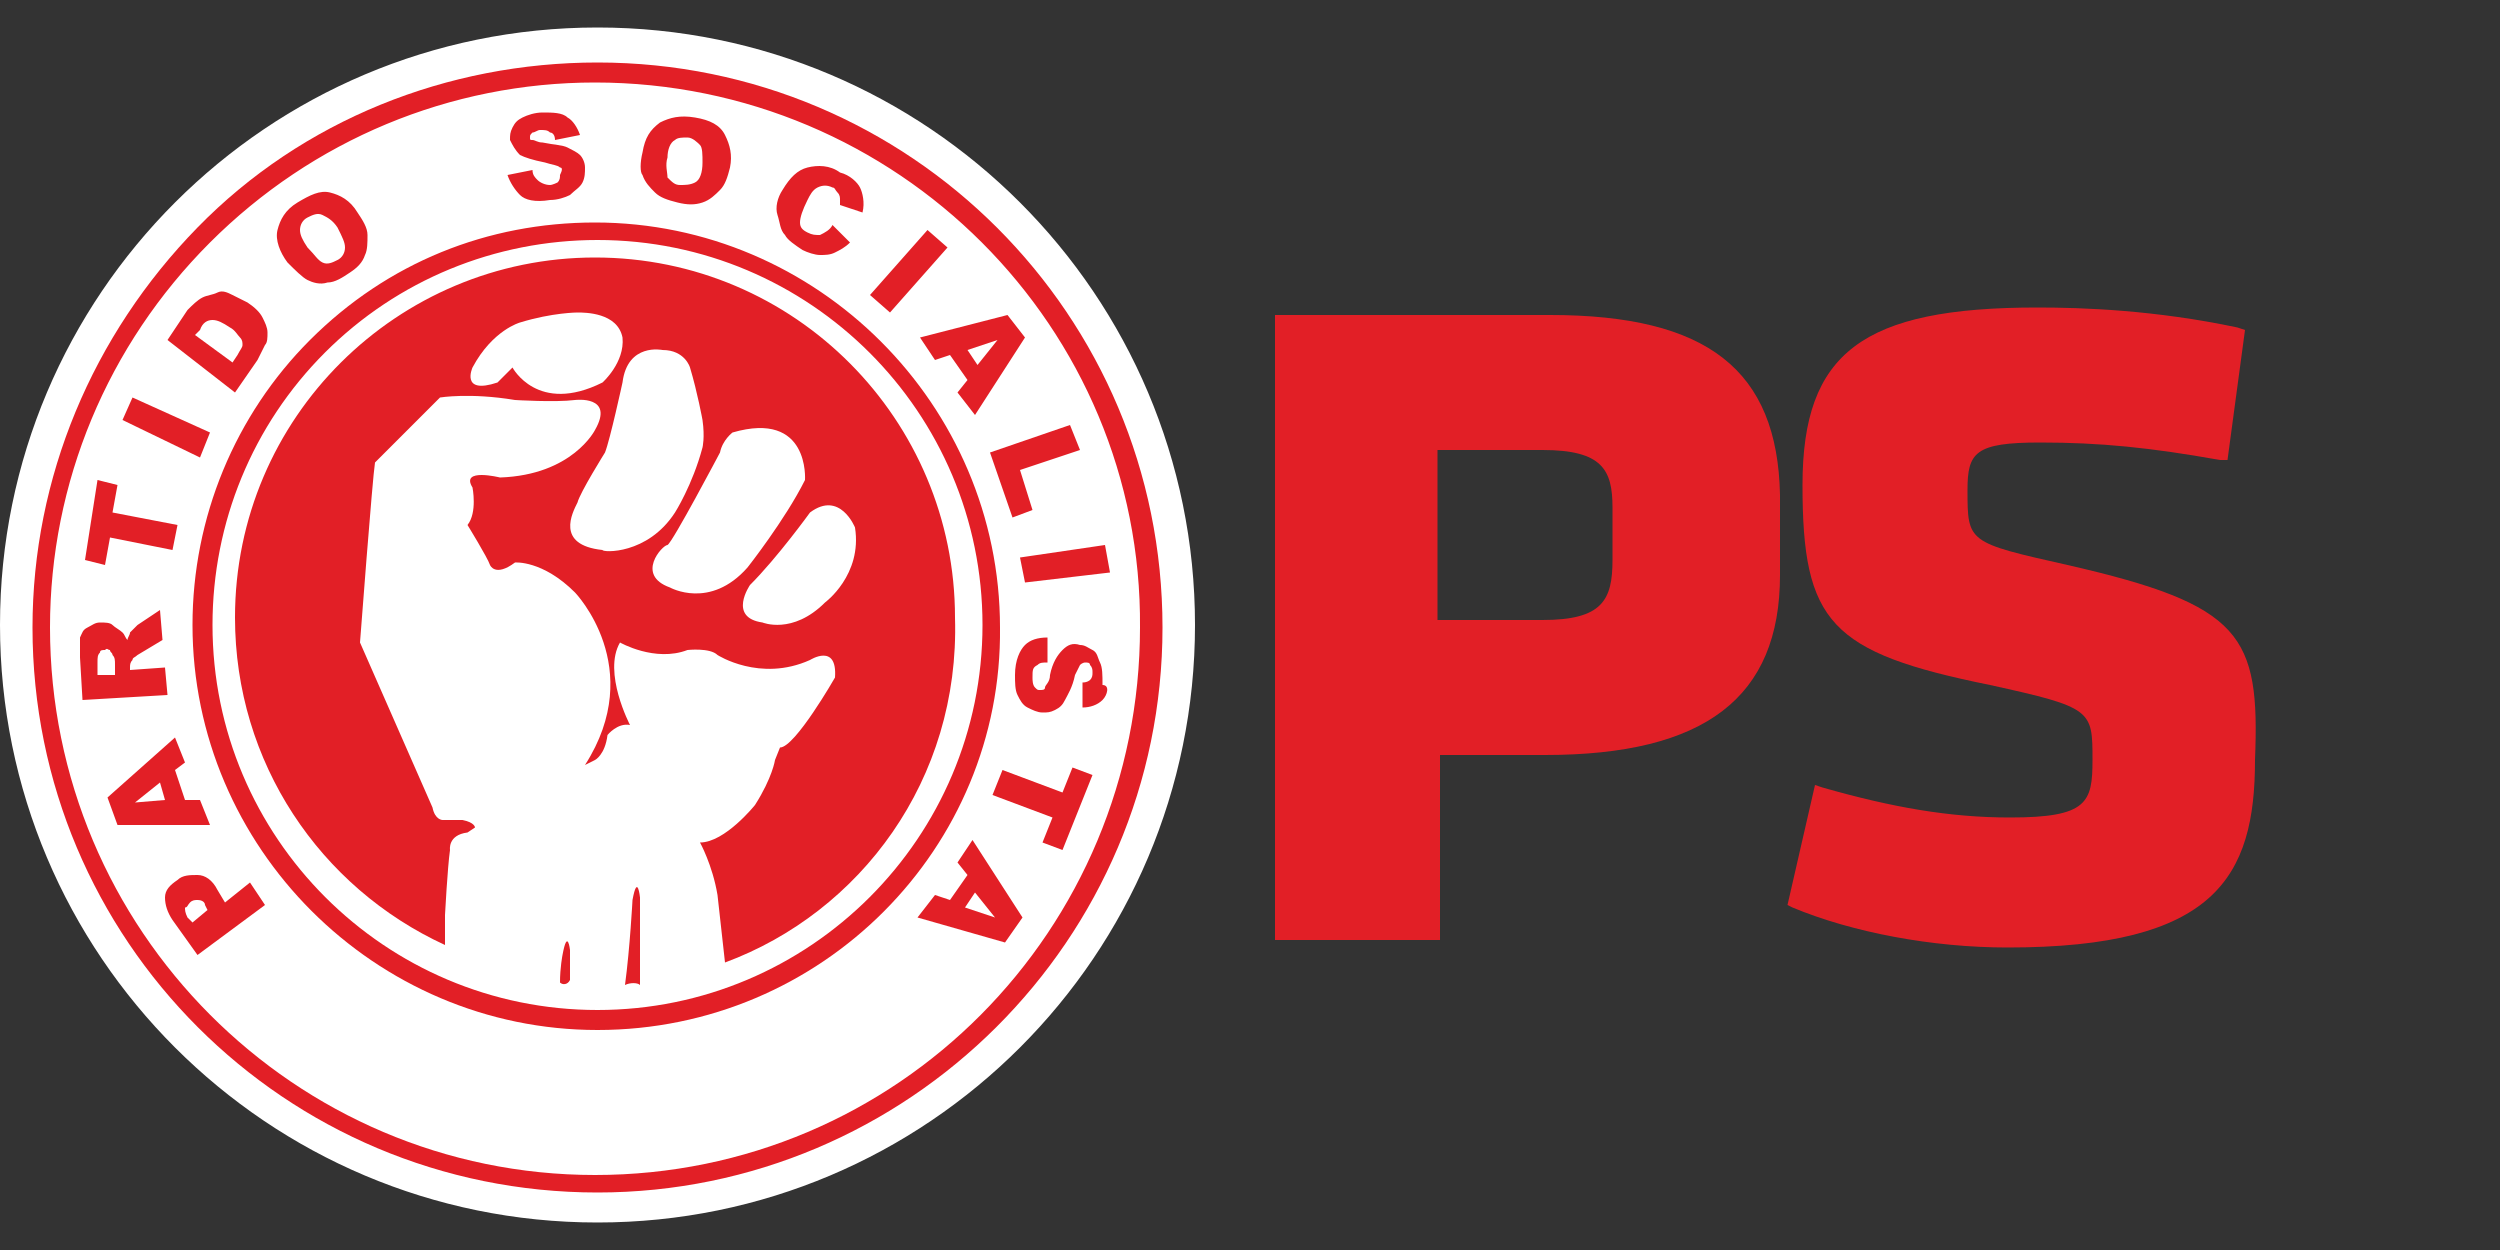 <?xml version="1.0" encoding="UTF-8"?>
<!-- Generator: Adobe Illustrator 24.1.3, SVG Export Plug-In . SVG Version: 6.00 Build 0)  -->
<svg version="1.1" id="Layer_1" xmlns="http://www.w3.org/2000/svg" xmlns:xlink="http://www.w3.org/1999/xlink" x="0px" y="0px" viewBox="0 0 100 50" style="enable-background:new 0 0 100 50;" xml:space="preserve">
<rect x="0" y="0" width="100" height="50" fill="#333333" stroke="none"/>
<style type="text/css">
	.st0{fill:#E21F26;}
	.st1{fill-rule:evenodd;clip-rule:evenodd;fill:#E21F26;}
	.st2{fill-rule:evenodd;clip-rule:evenodd;fill:#FFFFFF;}
</style>
<g>
	<path class="st0" d="M62,12.6H51v25h6.6v-7.4h4.2c6.4,0,9.4-2.3,9.4-7.2v-3.2C71.1,14.8,68.3,12.6,62,12.6z M64.5,20.3v2.1   c0,1.6-0.4,2.4-2.8,2.4h-4.2V18h4.2C64.1,18,64.5,18.8,64.5,20.3z"/>
	<path class="st0" d="M82.7,22.6c-4-0.9-4-0.9-4-3c0-1.5,0.3-1.9,2.9-1.9c2.4,0,4.4,0.2,7.2,0.7l0.3,0l0.7-5.2l-0.3-0.1   c-3.3-0.7-6.2-0.8-8-0.8c-7,0-9.4,1.8-9.4,7.1c0,5.5,1.1,6.7,7.5,8c4.1,0.9,4.1,1,4.1,3c0,1.7-0.2,2.3-3.3,2.3   c-2.4,0-4.7-0.4-7.5-1.2l-0.3-0.1l-1.1,4.8l0.2,0.1c2.4,1,5.6,1.6,8.6,1.6c8.3,0,9.9-2.8,9.9-7.5C90.4,25.4,89.7,24.2,82.7,22.6z"/>
	<path class="st1" d="M47.6,25c0,13-10.5,23.5-23.5,23.5S0.6,38,0.6,25S11.1,1.5,24.1,1.5C37.1,1.5,47.6,12,47.6,25"/>
	<path class="st2" d="M32.4,20.5c0,0-1.3,1.8-2.4,2.9c0,0-0.9,1.3,0.5,1.5c0,0,1.2,0.5,2.5-0.8c0,0,1.5-1.1,1.2-3   C34.2,21.1,33.6,19.6,32.4,20.5"/>
	<path class="st2" d="M32.2,19.2c0,0,0.2-2.8-2.9-1.9c0,0-0.4,0.3-0.5,0.8c0,0-1.9,3.6-2.1,3.7c-0.2,0-1.3,1.2,0.1,1.7   c0,0,1.6,0.9,3.1-0.8C29.9,22.7,31.4,20.8,32.2,19.2"/>
	<path class="st2" d="M27,20.5c0,0,0.7-1.1,1.1-2.6c0,0,0.1-0.4,0-1.1c0,0-0.2-1.1-0.5-2.1c0,0-0.2-0.7-1.1-0.7c0,0-1.4-0.3-1.6,1.3   c0,0-0.5,2.3-0.7,2.8c0,0-1,1.6-1.1,2c-0.2,0.4-0.9,1.7,1,1.9C24.1,22.1,25.9,22.2,27,20.5"/>
	<path class="st2" d="M24.9,13.5c-0.2-1-1.5-1-1.8-1c0,0-1,0-2.3,0.4c0,0-1.1,0.3-1.9,1.8c0,0-0.5,1.1,1,0.6l0.6-0.6   c0,0,1,1.9,3.6,0.6C24.1,15.3,25,14.5,24.9,13.5"/>
	<polygon class="st2" points="5.4,32.1 6.6,32 6.4,31.3  "/>
	<path class="st2" d="M12.9,10.5c0.2,0.1,0.4,0,0.6-0.1c0.2-0.1,0.3-0.3,0.3-0.5c0-0.2-0.1-0.4-0.3-0.8c-0.2-0.3-0.4-0.4-0.6-0.5   c-0.2-0.1-0.4,0-0.6,0.1c-0.2,0.1-0.3,0.3-0.3,0.5s0.1,0.4,0.3,0.7C12.6,10.2,12.7,10.4,12.9,10.5"/>
	<path class="st2" d="M4.5,26.2c0-0.1-0.1-0.1-0.1-0.2c-0.1,0-0.1-0.1-0.2,0C4.1,26,4,26,4,26.1c-0.1,0.1-0.1,0.2-0.1,0.4l0,0.5   l0.7,0l0-0.4C4.6,26.4,4.6,26.3,4.5,26.2"/>
	<path class="st2" d="M9.5,14.2c0.1-0.2,0.2-0.3,0.2-0.4c0-0.1,0-0.2-0.1-0.3c-0.1-0.1-0.2-0.3-0.4-0.4c-0.3-0.2-0.5-0.3-0.7-0.3   c-0.2,0-0.4,0.1-0.5,0.4l-0.2,0.2l1.5,1.1L9.5,14.2z"/>
	<path class="st2" d="M7.9,36c-0.1,0-0.2,0-0.3,0.1s-0.1,0.2-0.2,0.2c0,0.1,0,0.2,0.1,0.4l0.2,0.2l0.6-0.5l-0.1-0.2   C8.2,36.1,8.1,36,7.9,36"/>
	<polygon class="st2" points="39.8,36.7 39,35.7 38.6,36.3  "/>
	<polygon class="st2" points="39.9,13.6 38.7,14 39.1,14.6  "/>
	<path class="st2" d="M27.2,7.4c0.2,0,0.4,0,0.6-0.1c0.2-0.1,0.3-0.4,0.3-0.8c0-0.3,0-0.6-0.1-0.7s-0.3-0.3-0.5-0.3   c-0.2,0-0.4,0-0.5,0.1c-0.2,0.1-0.3,0.4-0.3,0.7c-0.1,0.3,0,0.6,0,0.8C26.9,7.3,27,7.4,27.2,7.4"/>
	<path class="st2" d="M23.9,1.1C10.7,1.1,0,11.8,0,25s10.7,23.9,23.9,23.9c13.2,0,23.9-10.7,23.9-23.9C47.8,11.8,37.1,1.1,23.9,1.1    M23.9,47.7c-12.5,0-22.6-10.1-22.6-22.6c0-6,2.4-11.7,6.6-16s10-6.6,16-6.6c12.5,0,22.6,10.1,22.6,22.6S36.3,47.7,23.9,47.7"/>
	<path class="st2" d="M23.9,9.6c-4.1,0-8,1.6-10.9,4.5C10.1,17,8.5,20.9,8.5,25c0,8.5,6.9,15.4,15.4,15.4c8.5,0,15.4-6.9,15.4-15.4   S32.4,9.6,23.9,9.6 M22.4,39.3c0-0.6,0.1-1.1,0.1-1.1c0.2-1.1,0.3-0.2,0.3-0.2c0,0.4,0,0.8,0,1.2C22.7,39.4,22.5,39.4,22.4,39.3    M25,39.4c0.2-1.5,0.3-3.4,0.3-3.4c0.2-1.1,0.3-0.1,0.3-0.1c0,1.5,0,2.7,0,3.5C25.5,39.3,25.2,39.3,25,39.4 M29,38.5l-0.3-2.7   c-0.2-1.2-0.7-2.1-0.7-2.1c1,0,2.2-1.5,2.2-1.5c0.7-1.1,0.8-1.8,0.8-1.8l0.2-0.5c0.6,0,2.2-2.8,2.2-2.8c0.1-1.4-1-0.7-1-0.7   c-2,0.9-3.7-0.2-3.7-0.2c-0.3-0.3-1.2-0.2-1.2-0.2c-1.3,0.5-2.7-0.3-2.7-0.3c-0.7,1.2,0.4,3.3,0.4,3.3c-0.5-0.1-0.9,0.4-0.9,0.4v0   c-0.1,0.8-0.5,1-0.5,1l-0.4,0.2c2.5-3.9-0.4-6.9-0.4-6.9c-1.3-1.3-2.4-1.2-2.4-1.2c-0.8,0.6-1,0.1-1,0.1c-0.1-0.3-0.9-1.6-0.9-1.6   c0.4-0.5,0.2-1.5,0.2-1.5c-0.5-0.8,1.1-0.4,1.1-0.4c2.9-0.1,3.8-1.9,3.8-1.9c0.8-1.4-0.8-1.2-0.8-1.2c-0.8,0.1-2.4,0-2.4,0   c-1.8-0.3-3-0.1-3-0.1l-2.6,2.6c-0.1,0.6-0.6,7.2-0.6,7.2l2.9,6.6c0.1,0.5,0.4,0.5,0.4,0.5l0.8,0c0.5,0.1,0.5,0.3,0.5,0.3l-0.3,0.2   c-0.8,0.1-0.7,0.7-0.7,0.7c-0.1,0.7-0.2,2.6-0.2,2.6l0,1.2c-5-2.3-8.4-7.3-8.4-13.1c0-8,6.5-14.4,14.4-14.4c8,0,14.4,6.5,14.4,14.4   C38.4,31.2,34.4,36.5,29,38.5"/>
	<path class="st2" d="M23.8,3.3C18,3.3,12.5,5.6,8.4,9.7C4.3,13.8,2,19.3,2,25.1C2,37.2,11.8,47,23.8,47l0,0   c12.1,0,21.8-9.8,21.8-21.9C45.7,13.1,35.9,3.3,23.8,3.3 M44.4,22.9L41,23.3l-0.2-1l3.4-0.5L44.4,22.9z M43.2,18l-2.4,0.8l0.5,1.6   l-0.8,0.3l-0.9-2.6l3.2-1.1L43.2,18z M40.3,12.6l0.7,0.9l-2,3.1l-0.7-0.9l0.4-0.5l-0.7-1l-0.6,0.2l-0.6-0.9L40.3,12.6z M37.1,9.2   l0.8,0.7l-2.3,2.6l-0.8-0.7L37.1,9.2z M31.3,7.6c0.3-0.5,0.6-0.8,1-0.9c0.4-0.1,0.9-0.1,1.3,0.2C34,7,34.3,7.3,34.4,7.5   s0.2,0.6,0.1,1l-0.9-0.3c0-0.1,0-0.2,0-0.2c0-0.1,0-0.2-0.1-0.3c-0.1-0.1-0.1-0.2-0.2-0.2c-0.2-0.1-0.4-0.1-0.6,0   c-0.2,0.1-0.3,0.3-0.4,0.5C32.1,8.4,32,8.7,32,8.9c0,0.2,0.1,0.3,0.3,0.4c0.2,0.1,0.3,0.1,0.5,0.1C33,9.3,33.2,9.2,33.3,9L34,9.7   c-0.2,0.2-0.4,0.3-0.6,0.4c-0.2,0.1-0.4,0.1-0.6,0.1c-0.2,0-0.5-0.1-0.7-0.2c-0.3-0.2-0.6-0.4-0.7-0.6c-0.2-0.2-0.2-0.5-0.3-0.8   C31,8.3,31.1,7.9,31.3,7.6 M25.7,6.1c0.1-0.6,0.3-0.9,0.7-1.2c0.4-0.2,0.8-0.3,1.4-0.2c0.6,0.1,1,0.3,1.2,0.7   c0.2,0.4,0.3,0.8,0.2,1.3c-0.1,0.4-0.2,0.7-0.4,0.9c-0.2,0.2-0.4,0.4-0.7,0.5c-0.3,0.1-0.6,0.1-1,0c-0.4-0.1-0.7-0.2-0.9-0.4   s-0.4-0.4-0.5-0.7C25.6,6.9,25.6,6.5,25.7,6.1 M22.4,6.7c-0.1-0.1-0.3-0.1-0.6-0.2c-0.5-0.1-0.8-0.2-1-0.3   c-0.2-0.2-0.3-0.4-0.4-0.6c0-0.2,0-0.3,0.1-0.5c0.1-0.2,0.2-0.3,0.4-0.4c0.2-0.1,0.5-0.2,0.8-0.2c0.4,0,0.8,0,1,0.2   c0.2,0.1,0.4,0.4,0.5,0.7l-1,0.2c0-0.2-0.1-0.3-0.2-0.3c-0.1-0.1-0.2-0.1-0.4-0.1c-0.1,0-0.2,0.1-0.3,0.1c-0.1,0.1-0.1,0.1-0.1,0.2   c0,0.1,0,0.1,0.1,0.1s0.2,0.1,0.4,0.1c0.5,0.1,0.8,0.1,1,0.2c0.2,0.1,0.4,0.2,0.5,0.3c0.1,0.1,0.2,0.3,0.2,0.5c0,0.2,0,0.4-0.1,0.6   c-0.1,0.2-0.3,0.3-0.5,0.5c-0.2,0.1-0.5,0.2-0.8,0.2c-0.6,0.1-1,0-1.2-0.2c-0.2-0.2-0.4-0.5-0.5-0.8l1-0.2c0,0.2,0.1,0.3,0.2,0.4   c0.1,0.1,0.3,0.2,0.5,0.2c0.1,0,0.3-0.1,0.3-0.1c0.1-0.1,0.1-0.2,0.1-0.3C22.5,6.8,22.5,6.7,22.4,6.7 M11.1,9.2   c0.1-0.4,0.3-0.8,0.8-1.1c0.5-0.3,0.9-0.5,1.3-0.4c0.4,0.1,0.8,0.3,1.1,0.8c0.2,0.3,0.4,0.6,0.4,0.9c0,0.3,0,0.6-0.1,0.8   c-0.1,0.3-0.3,0.5-0.6,0.7c-0.3,0.2-0.6,0.4-0.9,0.4c-0.3,0.1-0.6,0-0.8-0.1s-0.5-0.4-0.8-0.7C11.2,10.1,11,9.6,11.1,9.2 M7.5,12.4   c0.2-0.2,0.4-0.4,0.6-0.5c0.2-0.1,0.4-0.1,0.6-0.2s0.4,0,0.6,0.1c0.2,0.1,0.4,0.2,0.6,0.3c0.3,0.2,0.5,0.4,0.6,0.6   c0.1,0.2,0.2,0.4,0.2,0.6c0,0.2,0,0.4-0.1,0.5c-0.1,0.2-0.2,0.4-0.3,0.6l-0.9,1.3l-2.7-2.1L7.5,12.4z M5.3,15.9l3.1,1.4l-0.4,1   l-3.1-1.5L5.3,15.9z M3.9,19.2l0.8,0.2l-0.2,1.1L7.1,21l-0.2,1l-2.5-0.5l-0.2,1.1l-0.8-0.2L3.9,19.2z M3.2,26.3c0-0.3,0-0.6,0-0.8   c0.1-0.2,0.1-0.3,0.3-0.4C3.7,25,3.8,24.9,4,24.9c0.2,0,0.4,0,0.5,0.1s0.3,0.2,0.4,0.3C5,25.4,5,25.5,5.1,25.6   c0-0.1,0.1-0.2,0.1-0.3c0,0,0.1-0.1,0.2-0.2C5.4,25.1,5.5,25,5.5,25l0.9-0.6l0.1,1.2l-1,0.6c-0.1,0.1-0.2,0.1-0.2,0.2   c-0.1,0.1-0.1,0.2-0.1,0.3l0,0.1l1.4-0.1l0.1,1.1L3.3,28L3.2,26.3z M4.3,31.9l2.7-2.4l0.4,1L7,30.8L7.4,32l0.6,0l0.4,1l-3.7,0   L4.3,31.9z M7.9,38.2l-1-1.4c-0.2-0.3-0.3-0.6-0.3-0.9c0-0.3,0.2-0.5,0.5-0.7C7.3,35,7.6,35,7.9,35c0.3,0,0.6,0.2,0.8,0.6L9,36.1   l1-0.8l0.6,0.9L7.9,38.2z M23.9,41.2C15,41.2,7.7,33.9,7.7,25c0-4.3,1.7-8.4,4.7-11.4c3.1-3.1,7.1-4.7,11.4-4.7   c8.9,0,16.2,7.3,16.2,16.2C40.1,33.9,32.9,41.2,23.9,41.2 M40.2,37.7l-3.5-1l0.7-0.9l0.6,0.2l0.7-1l-0.4-0.5l0.6-0.9l2,3.1   L40.2,37.7z M42.5,34l-0.8-0.3l0.4-1l-2.4-0.9l0.4-1l2.4,0.9l0.4-1l0.8,0.3L42.5,34z M44.1,28c-0.2,0.2-0.5,0.3-0.8,0.3l0-1   c0.2,0,0.3-0.1,0.3-0.1c0.1-0.1,0.1-0.2,0.1-0.3c0-0.1,0-0.2-0.1-0.3c0-0.1-0.1-0.1-0.2-0.1c0,0-0.1,0-0.2,0.1c0,0-0.1,0.2-0.2,0.4   c-0.1,0.5-0.3,0.8-0.4,1c-0.1,0.2-0.2,0.3-0.4,0.4s-0.3,0.1-0.5,0.1c-0.2,0-0.4-0.1-0.6-0.2s-0.3-0.3-0.4-0.5   c-0.1-0.2-0.1-0.5-0.1-0.8c0-0.6,0.2-1,0.4-1.2c0.2-0.2,0.5-0.3,0.9-0.3l0,1c-0.2,0-0.3,0-0.4,0.1c-0.2,0.1-0.2,0.2-0.2,0.5   c0,0.1,0,0.3,0.1,0.4s0.1,0.1,0.2,0.1c0.1,0,0.2,0,0.2-0.1s0.2-0.2,0.2-0.5c0.1-0.5,0.3-0.8,0.5-1c0.2-0.2,0.4-0.3,0.7-0.2   c0.2,0,0.3,0.1,0.5,0.2c0.2,0.1,0.2,0.3,0.3,0.5c0.1,0.2,0.1,0.5,0.1,0.9C44.4,27.4,44.3,27.8,44.1,28"/>
</g>
</svg>